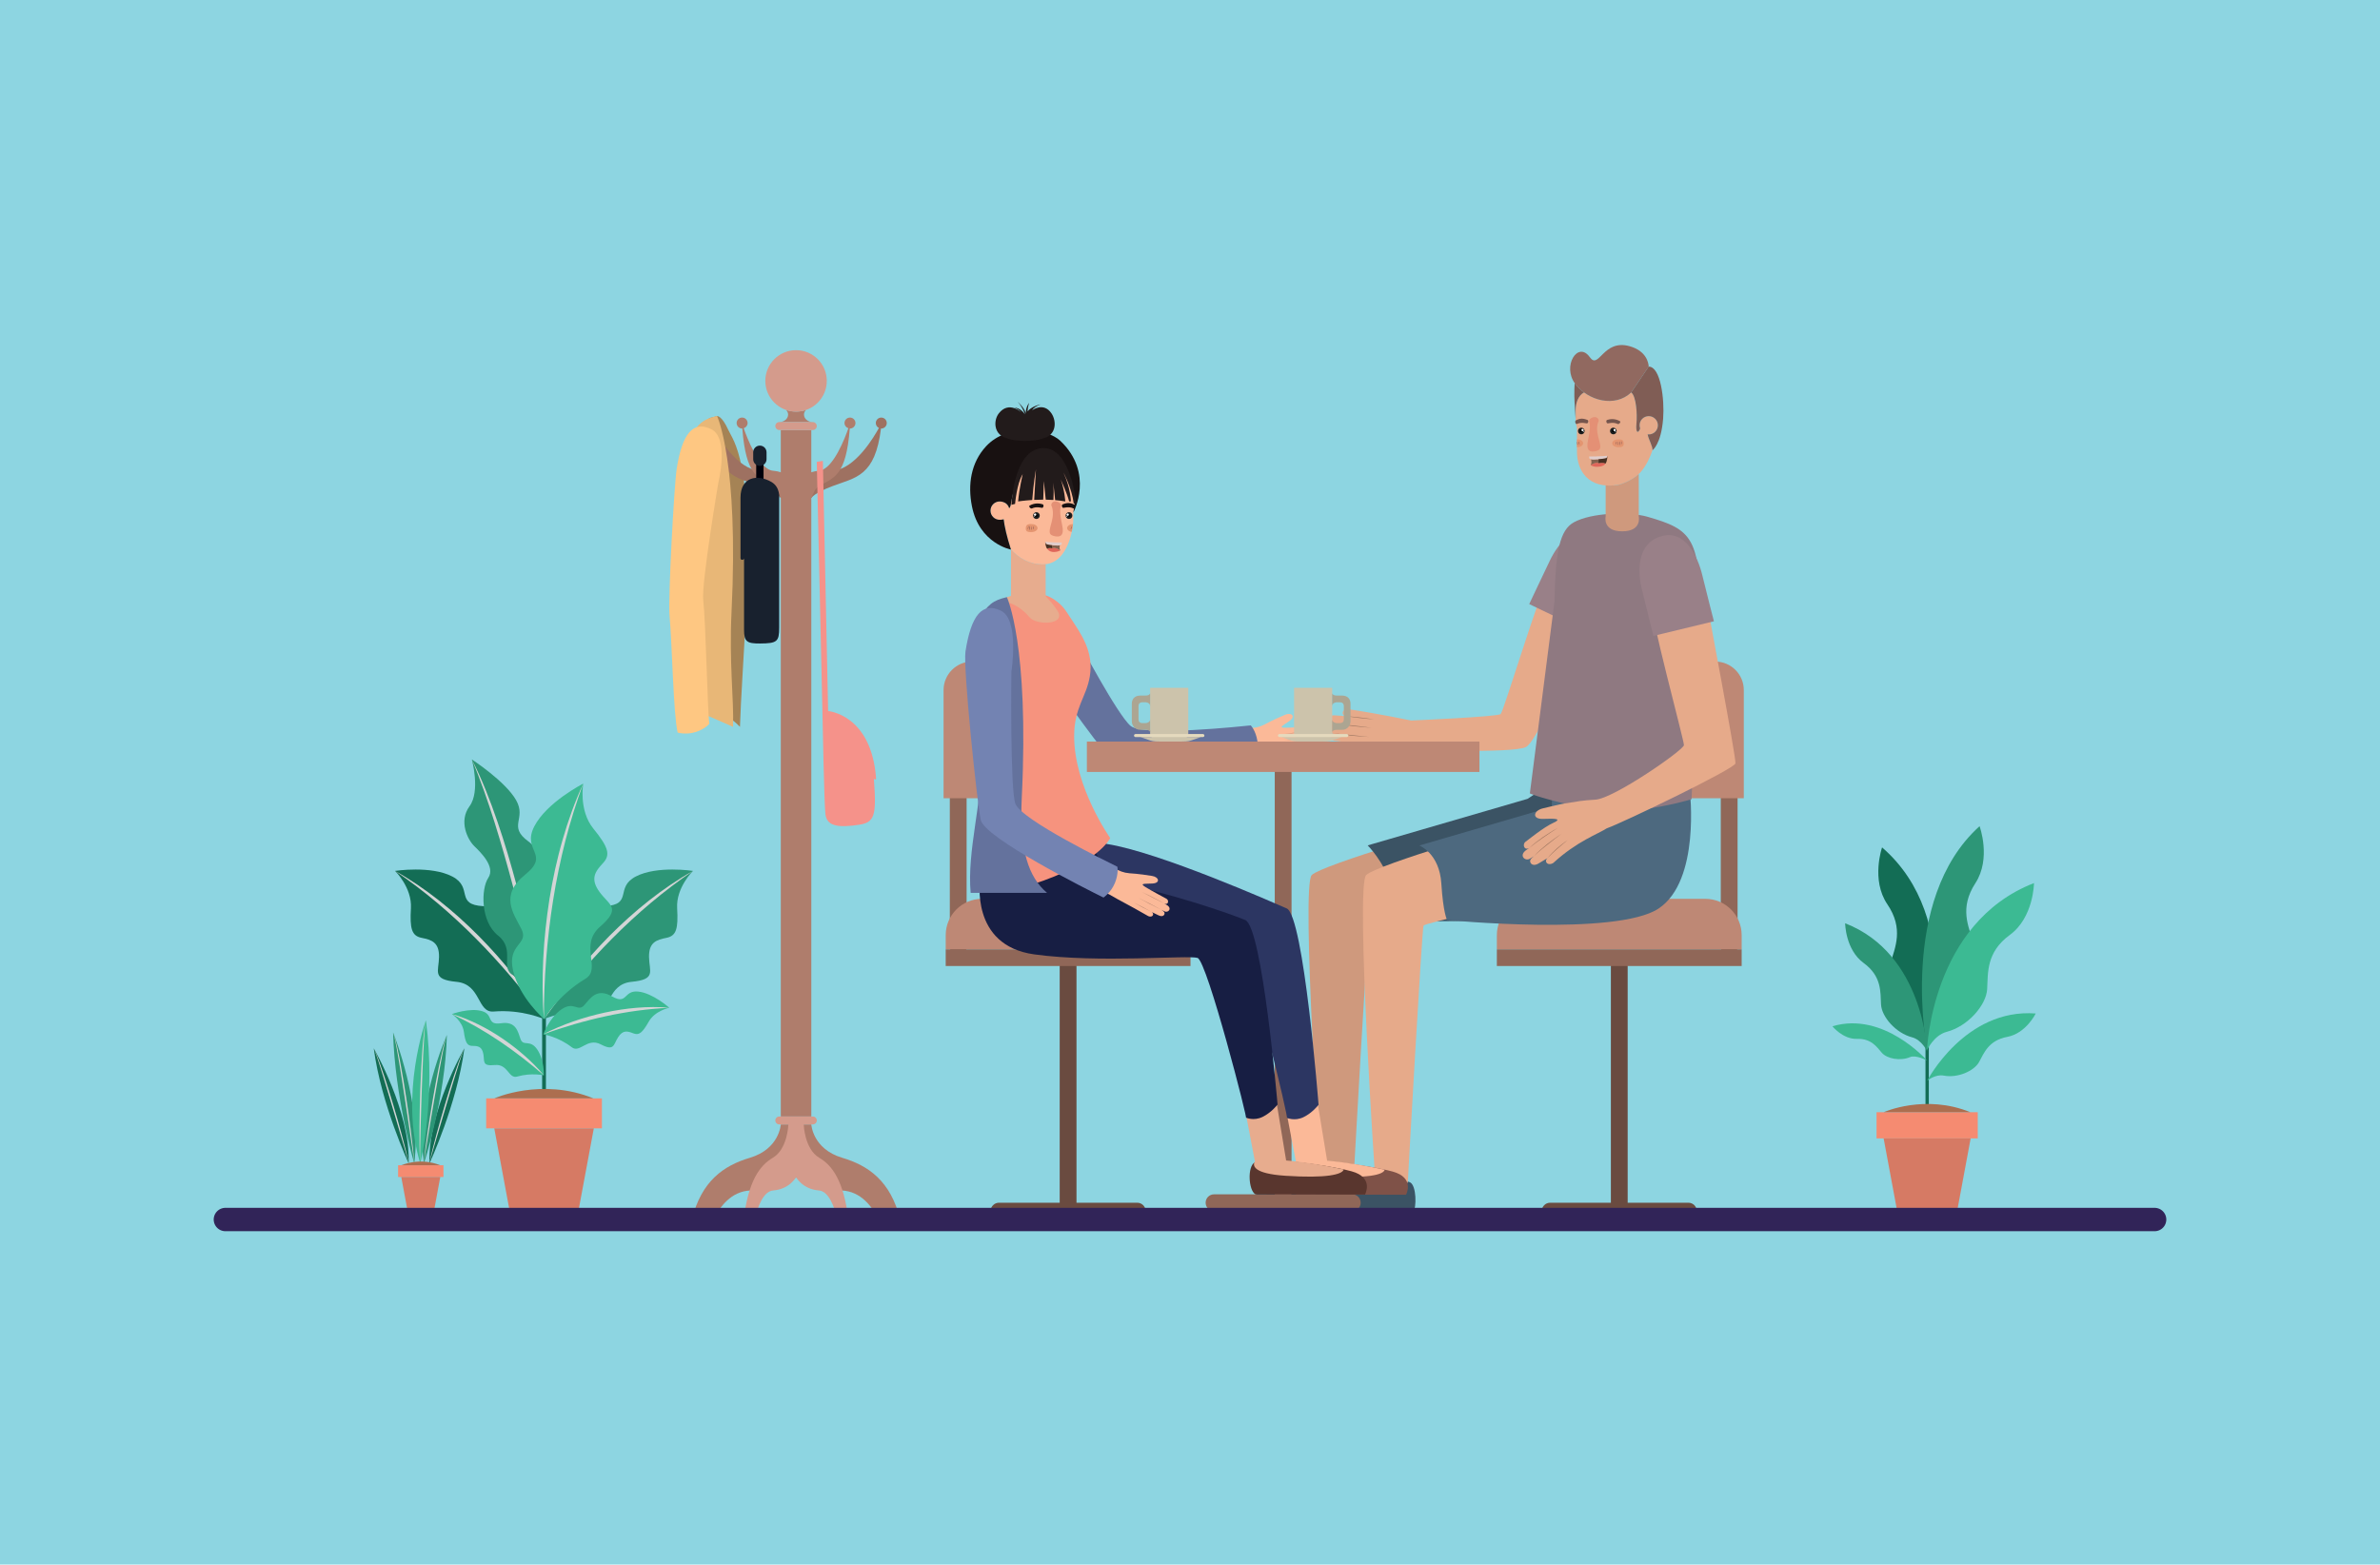 <?xml version="1.0" encoding="utf-8"?>
<!-- Generator: Adobe Illustrator 27.5.0, SVG Export Plug-In . SVG Version: 6.00 Build 0)  -->
<svg version="1.1" id="Capa_1" xmlns="http://www.w3.org/2000/svg" xmlns:xlink="http://www.w3.org/1999/xlink" x="0px" y="0px"
	 viewBox="0 0 425.197 279.53" style="enable-background:new 0 0 425.197 279.53;" xml:space="preserve">
<rect y="0" style="fill:#8DD5E1;" width="425.197" height="279.53"/>
<g>
	<g>
		<g>
			<g>
				<path style="fill:#906758;" d="M308.924,141.115c0.828,0,1.5,0.672,1.5,1.5v26.596c0,0.828-0.672,1.5-1.5,1.5
					c-0.83,0-1.5-0.672-1.5-1.5v-26.596C307.424,141.787,308.094,141.115,308.924,141.115z"/>
				<path style="fill:#6A4B40;" d="M276.938,214.884h10.852v-42.292c0-0.828,0.672-1.5,1.5-1.5s1.5,0.672,1.5,1.5v42.292h10.85
					c0.828,0,1.5,0.672,1.5,1.5c0,0.828-0.672,1.5-1.5,1.5h-24.701c-0.828,0-1.5-0.672-1.5-1.5
					C275.438,215.556,276.109,214.884,276.938,214.884z"/>
			</g>
			<path style="fill:#BE8875;" d="M311.156,169.618v-2.538c0-3.586-2.908-6.492-6.494-6.492h-30.748
				c-3.586,0-6.494,2.906-6.494,6.492v2.538H311.156z"/>
			<path style="fill:#BE8875;" d="M311.539,142.615v-19.318c0-2.816-2.283-5.102-5.102-5.102h-2.506
				c-2.818,0-5.102,2.285-5.102,5.102v19.318H311.539z"/>
			<rect x="267.42" y="169.618" style="fill:#906758;" width="43.736" height="2.974"/>
		</g>
		<g>
			<g>
				<g>
					<path style="fill:#2E4353;" d="M222.795,216.677c-0.236-0.764-0.164-2.906,2.514-3.67c3.984-1.132,14.975-2.768,16.9-1.753
						c1.121,0.598,1.164,4.395,0.549,5.423H222.795z"/>
					<path style="fill:#CF997D;" d="M241.793,211.108c0,0-0.133,1.198-2.578,1.686c-2.447,0.488-3.229-1.701-3.229-1.701
						s-3.584-52.877-1.635-54.76c1.953-1.886,26.695-9.033,26.695-9.033l0.834,13.938c0,0-16.973,3.613-17.277,4.139
						C244.305,165.909,241.793,211.108,241.793,211.108z"/>
					<path style="fill:#3B5364;" d="M249.902,164.503c0,0-0.814-3.314-1.674-6.852c-0.861-3.537-3.885-6.609-3.885-6.609
						l28.557-8.315l4.945-3.248h14.658c0,0,1.943,16.102-5.588,21.083C279.385,165.54,249.902,164.503,249.902,164.503z"/>
				</g>
				<g>
					<path style="fill:#3B5364;" d="M232.52,216.677c-0.236-0.764-0.164-2.906,2.514-3.67c3.984-1.132,14.975-2.768,16.902-1.753
						c1.117,0.598,1.162,4.395,0.545,5.423H232.52z"/>
					<path style="fill:#E6AA8A;" d="M251.516,211.108c0,0-0.131,1.198-2.576,1.686c-2.447,0.488-3.229-1.701-3.229-1.701
						s-3.584-52.877-1.635-54.76c1.951-1.886,26.695-9.033,26.695-9.033l0.836,13.938c0,0-16.975,3.613-17.279,4.139
						C254.029,165.909,251.516,211.108,251.516,211.108z"/>
					<path style="fill:#4D697F;" d="M258.533,164.38c0,0-0.695-1.176-1.035-6.555c-0.344-5.38-3.928-6.766-3.928-6.766l23.66-6.896
						l0.082-2.74l24.582-0.176c0,0,1.943,16.1-5.588,21.08C288.777,167.308,258.533,164.38,258.533,164.38z"/>
				</g>
				<g>
					<path style="fill:#E6AA8A;" d="M283.982,98.821c-1.184-0.387-4.045-0.344-7.359,4.488c-1.488,2.169-7.973,23.78-8.529,24.269
						c-0.557,0.489-15.984,1.153-15.984,1.153s-5.623-1.184-11.148-2.014c-0.559-0.085-1.215,0.242-1.064,0.813
						c0.059,0.221,0.277,0.36,0.531,0.424c-0.205-0.021-1.76-0.137-1.889-0.146c-1.369-0.1-1.418,0.966-0.979,1.253
						c0.223,0.143,0.697,0.257,0.855,0.276c-0.178-0.019-0.82-0.07-0.922-0.077c-0.951-0.063-1.547,1.448,0.209,1.681l0.617,0.091
						c-1.127-0.08-0.848,1.164-0.145,1.279c0.572,0.091,4.445,0.531,5.941,0.812c1.781,0.337,0.555,0.607-1.266,1.435
						c-1.912,0.865-0.916,2.109,0.77,1.717c1.686-0.395,3.025-0.686,3.926-0.97c2.17-0.689,2.689-0.925,4.561-1.329
						c0,0,17.982,0.656,20.482-0.488c2.504-1.145,11.789-23.812,13.123-26.498C288.728,100.915,284.998,99.155,283.982,98.821z"/>
					<g>
						<g>
							<g>
								<path style="fill:#9F7761;" d="M238.232,131.015c2.136,0.195,4.269,0.397,6.398,0.653c-1.073-0.038-2.14-0.149-3.208-0.234
									C240.358,131.305,239.29,131.202,238.232,131.015z"/>
							</g>
						</g>
						<g>
							<g>
								<path style="fill:#9F7761;" d="M245.479,128.523c-1.679-0.116-3.35-0.306-5.012-0.571l0,0
									C242.145,128.067,243.816,128.258,245.479,128.523z"/>
							</g>
						</g>
						<g>
							<g>
								<path style="fill:#9F7761;" d="M238.383,129.325c1.111,0.057,2.216,0.189,3.322,0.285c1.103,0.14,2.21,0.246,3.309,0.418
									C242.796,129.864,240.587,129.62,238.383,129.325z"/>
							</g>
						</g>
					</g>
				</g>
				<path style="fill:#998088;" d="M285.508,95.01c4.252,1.757,2.727,7.14,1.35,9.995c-1.375,2.854-3.633,7.744-3.633,7.744
					l-10.022-4.821c0,0,2.373-5.048,3.707-7.813C278.24,97.345,281.256,93.257,285.508,95.01z"/>
				<path style="fill:#8F7981;" d="M273.316,141.759l4.404-34.325c0.148-8.954,0.967-12.741,3.445-14.11
					c3.164-1.757,9.891-1.953,13.193-0.989c7.775,2.269,9.809,3.554,9.107,19.399l-1.26,31.063
					c1.697-0.539-10.041,3.395-18.449,1.689C275.764,142.862,273.316,141.759,273.316,141.759z"/>
				<g>
					<path style="fill:#E6AA8A;" d="M282.988,70.111L282.988,70.111c2.527,1.854,6.121,2.214,8.435,0
						c0.91,0.696,1.09,3.938,0.94,5.472c-0.197,2.018,0.402,1.783,0.654,0.959c-0.061-0.172-0.102-0.361-0.102-0.556
						c0-0.903,0.729-1.638,1.635-1.638l0,0l0,0c0.906,0,1.637,0.732,1.637,1.638c0,0.904-0.73,1.634-1.637,1.634v0.004l0,0l0,0
						V77.62c-0.066,0-0.131-0.007-0.195-0.016c0.154,0.861,0.928,2.157,0.869,2.828c-0.43,1.292-1.098,2.713-2.047,3.836
						c-1.301,1.541-3.688,2.313-4.217,2.387c-5.297,0.748-7.23-2.635-7.23-5.992v-4.189l-0.234-1.149v-0.446v-1.624
						C281.496,71.968,281.977,70.644,282.988,70.111z"/>
					<g>
						<g>
							<g>
								<path style="fill:#75554D;" d="M289.012,75.75c0.234,0.104,0.643-0.37,0.387-0.511c-0.975-0.533-1.828-0.352-2.25-0.224
									c-0.314,0.091-0.146,0.646,0.082,0.631C287.467,75.632,288.228,75.38,289.012,75.75z"/>
							</g>
							<g>
								<path style="fill:#75554D;" d="M281.719,75.75c-0.234,0.104-0.432-0.509-0.178-0.647c0.975-0.539,1.619-0.215,2.041-0.087
									c0.315,0.091,0.145,0.646-0.084,0.631C283.264,75.632,282.502,75.38,281.719,75.75z"/>
							</g>
							<g>
								<path style="fill:#1B1E1F;" d="M287.635,77.006c0,0.329,0.26,0.595,0.594,0.595c0.328,0,0.594-0.266,0.594-0.595
									c0-0.329-0.266-0.595-0.594-0.595C287.895,76.411,287.635,76.677,287.635,77.006z"/>
								<circle cx="288.228" cy="77.006" r="0.217"/>
								<path style="fill:#FFFFFF;" d="M288.254,76.837c0,0.112,0.09,0.206,0.203,0.206c0.113,0,0.209-0.094,0.209-0.206
									c0-0.111-0.096-0.206-0.209-0.206C288.344,76.631,288.254,76.726,288.254,76.837z"/>
								<path style="fill:#FFFFFF;" d="M288.561,77.138c0,0.038,0.033,0.07,0.074,0.07c0.039,0,0.076-0.032,0.076-0.07
									c0-0.045-0.037-0.077-0.076-0.077C288.594,77.061,288.561,77.093,288.561,77.138z"/>
							</g>
							<g>
								<path style="fill:#1B1E1F;" d="M281.91,77.006c0,0.329,0.266,0.595,0.592,0.595c0.332,0,0.596-0.266,0.596-0.595
									c0-0.329-0.264-0.595-0.596-0.595C282.176,76.411,281.91,76.677,281.91,77.006z"/>
								<path d="M282.287,77.006c0,0.118,0.098,0.217,0.215,0.217c0.121,0,0.219-0.099,0.219-0.217c0-0.122-0.098-0.217-0.219-0.217
									C282.385,76.789,282.287,76.884,282.287,77.006z"/>
								<path style="fill:#FFFFFF;" d="M282.529,76.837c0,0.112,0.092,0.206,0.203,0.206c0.117,0,0.205-0.094,0.205-0.206
									c0-0.111-0.088-0.206-0.205-0.206C282.621,76.631,282.529,76.726,282.529,76.837z"/>
								<path style="fill:#FFFFFF;" d="M282.836,77.138c0,0.038,0.031,0.07,0.078,0.07c0.039,0,0.072-0.032,0.072-0.07
									c0-0.045-0.033-0.077-0.072-0.077C282.867,77.061,282.836,77.093,282.836,77.138z"/>
							</g>
						</g>
						<g>
							<g>
								<g>
									<path style="fill:#E49570;" d="M281.73,78.497c0.1,0.005,0.197,0.008,0.299,0.026c0.203,0.009,0.426,0.103,0.58,0.237
										c0.047,0.039,0.09,0.084,0.123,0.134c0.125,0.173,0.16,0.39,0.006,0.597c-0.244,0.328-0.627,0.393-1.008,0.402V78.497z"/>
								</g>
								<g>
									<g>
										<path style="fill:#060027;" d="M281.775,78.914c0.009,0.181,0.017,0.358,0.04,0.538c0.003,0.023,0.039,0.025,0.037,0
											c-0.014-0.182-0.031-0.36-0.059-0.541C281.793,78.9,281.774,78.903,281.775,78.914L281.775,78.914z"/>
									</g>
								</g>
								<g>
									<g>
										<path style="fill:#060027;" d="M282.046,78.941c0.029,0.142,0.059,0.276,0.107,0.412c0.009,0.023,0.041,0.014,0.037-0.01
											c-0.029-0.142-0.072-0.273-0.115-0.41C282.069,78.914,282.042,78.922,282.046,78.941L282.046,78.941z"/>
									</g>
								</g>
							</g>
							<g>
								<g>
									<path style="fill:#E49570;" d="M288.129,78.895c0.031-0.05,0.076-0.095,0.125-0.134c0.156-0.135,0.377-0.228,0.582-0.237
										c0.266-0.048,0.551-0.048,0.811,0.017c0.4,0.104,0.477,0.509,0.435,0.867c-0.043,0.428-0.453,0.486-0.813,0.491
										c-0.422,0.005-0.871-0.04-1.145-0.407C287.971,79.284,288.008,79.067,288.129,78.895z"/>
								</g>
								<g>
									<g>
										<path style="fill:#060027;" d="M289.638,78.837c0.003,0.19,0.01,0.347,0.053,0.53c0.004,0.015,0.023,0.008,0.022-0.006
											c-0.028-0.174-0.049-0.349-0.061-0.524C289.649,78.829,289.638,78.829,289.638,78.837L289.638,78.837z"/>
									</g>
								</g>
								<g>
									<g>
										<path style="fill:#060027;" d="M289.382,78.891c-0.021,0.203-0.027,0.397-0.01,0.601c0.002,0.019,0.029,0.019,0.029,0
											c0.004-0.2,0.006-0.4,0.006-0.601C289.407,78.873,289.383,78.874,289.382,78.891L289.382,78.891z"/>
									</g>
								</g>
								<g>
									<g>
										<path style="fill:#060027;" d="M289.067,78.912c-0.025,0.18-0.041,0.359-0.057,0.541
											c-0.002,0.021,0.033,0.026,0.037,0.005c0.025-0.183,0.032-0.358,0.038-0.543C289.087,78.903,289.068,78.9,289.067,78.912
											L289.067,78.912z"/>
									</g>
								</g>
								<g>
									<g>
										<path style="fill:#060027;" d="M288.79,78.934c-0.045,0.137-0.088,0.269-0.117,0.41c-0.004,0.024,0.028,0.033,0.037,0.01
											c0.049-0.136,0.078-0.271,0.109-0.412C288.823,78.922,288.796,78.914,288.79,78.934L288.79,78.934z"/>
									</g>
								</g>
							</g>
						</g>
						<g>
							<path style="fill:#E0665A;" d="M285.647,82.751c0,0,0.885-0.184,1.172,0.095c0,0-0.256,0.553-1.545,0.553
								c-0.697,0-1.096-0.288-1.096-0.288S285.082,82.44,285.647,82.751z"/>
							<path style="fill:#84624F;" d="M284.238,82.042c0.115,0.029,0.26,0.057,0.465,0.055c0.225-0.008,0.545-0.025,0.875-0.055
								c0.02,0.16,0.012,0.505-0.012,0.684c-0.568-0.211-1.389,0.385-1.389,0.385s0.168-0.286,0.137-0.602
								C284.303,82.398,284.272,82.139,284.238,82.042z"/>
							<path style="fill:#E0CDCC;" d="M285.133,81.546c0.881-0.034,1.775-0.082,2.033-0.114c-0.01,0.062-0.082,0.365-0.172,0.399
								c-0.529,0.211-1.805,0.251-2.291,0.266c-0.586,0.014-0.775-0.191-0.775-0.24c0-0.088,0-0.256,0-0.311
								C283.928,81.546,284.178,81.579,285.133,81.546z"/>
						</g>
						<path style="fill:#E49075;" d="M285.629,75.2c0,0-0.59,0.943-0.119,2.773c0.43,1.664,0.744,2.337-0.359,2.617
							c-1.105,0.283-1.869-0.04-1.435-1.984c0.432-1.943,0.365-2.816,0.219-3.293C283.715,74.587,285.547,74.019,285.629,75.2z"/>
						<path style="fill:#473023;" d="M285.647,82.751c-0.025-0.016-0.057-0.017-0.08-0.025c0.021-0.179,0.031-0.525,0.012-0.684
							c0.389-0.035,1.133-0.098,1.416-0.211c0.09-0.034,0.162-0.338,0.172-0.399c0,0,0.012,0.959-0.348,1.414
							C286.531,82.577,285.647,82.751,285.647,82.751z"/>
					</g>
					<path style="fill:#CF997D;" d="M286.857,86.723c0.635,0.054,1.33,0.043,2.104-0.067c0.479-0.066,2.473-0.707,3.811-1.965v7.594
						c0,0,0.607,2.643-2.959,2.643c-3.563,0-2.955-2.643-2.955-2.643V86.723z"/>
					<path style="fill:#916960;" d="M294.549,65.498c-0.033-0.624-0.367-2.772-3.379-3.635c-4.799-1.37-5.504,4.298-7.152,1.943
						c-2.131-2.972-4.963,1.624-2.625,4.735c2.33,3.105,7.166,4.311,10.031,1.569L294.549,65.498z"/>
					<path style="fill:#805D55;" d="M291.424,70.111l3.123-4.613l0.004,0.001c2.133,0,2.848,5.889,2.574,9.304
						c-0.365,4.599-1.9,5.63-1.9,5.63c0.061-0.671-0.715-1.967-0.869-2.828c0.064,0.009,0.129,0.016,0.195,0.016v0.004l0,0l0,0
						V77.62c0.906,0,1.637-0.729,1.637-1.634c0-0.905-0.73-1.638-1.637-1.638l0,0l0,0c-0.906,0-1.635,0.734-1.635,1.638
						c0,0.194,0.041,0.384,0.102,0.556c-0.252,0.824-0.852,1.059-0.654-0.959C292.514,74.05,292.334,70.808,291.424,70.111z"/>
					<path style="fill:#805D55;" d="M281.393,68.542c0.447,0.6,0.992,1.125,1.596,1.569c-1.012,0.532-1.492,1.856-1.492,3.143v1.624
						c0,0-0.234-3.133-0.234-4.149c0-0.894,0.006-1.651,0.055-2.296C281.342,68.469,281.363,68.505,281.393,68.542z"/>
				</g>
			</g>
		</g>
		<g>
			<g>
				<path style="fill:#E6AA8A;" d="M275.631,144.429c1.684-0.398,3.018-0.739,3.949-0.887c2.428-0.383,3.115-0.541,5.439-0.67
					c3.27-0.178,15.801-8.879,15.824-9.746c0.021-0.864-6.229-23.77-5.99-26.388c0.529-5.839,2.715-6.893,3.936-7.136
					c1.053-0.202,4.807-0.598,5.791,5.902c0.451,2.97,5.629,29.923,5.461,30.893c-0.164,0.969-20.131,10.599-22.998,11.6
					c-1.453,0.967-5.305,2.288-9.525,6.166c-0.463,0.324-1.195,0.324-1.318-0.25c-0.045-0.227,0.092-0.445,0.291-0.617
					c-0.178,0.113-1.516,0.908-1.627,0.977c-1.18,0.697-1.699-0.234-1.432-0.686c0.133-0.229,0.506-0.543,0.639-0.629
					c-0.152,0.095-0.703,0.426-0.787,0.482c-0.826,0.478-2.035-0.608-0.564-1.602l0.508-0.355c-0.971,0.57-1.273-0.668-0.697-1.081
					c0.473-0.337,3.227-2.595,4.951-3.378c1.725-0.782,0.229-0.795-1.768-0.719C273.613,146.384,273.949,144.825,275.631,144.429z"
					/>
				<g>
					<g>
						<g>
							<path style="fill:#9F7761;" d="M273.223,151.487c0.753-0.71,1.591-1.323,2.426-1.932c0.861-0.572,1.724-1.146,2.641-1.627
								C276.554,149.05,274.847,150.21,273.223,151.487z"/>
						</g>
					</g>
					<g>
						<g>
							<path style="fill:#9F7761;" d="M280.065,150.104c-1.243,1.013-2.463,2.047-3.58,3.198l0,0
								c0.489-0.639,1.079-1.191,1.667-1.737C278.769,151.051,279.386,150.534,280.065,150.104z"/>
						</g>
					</g>
					<g>
						<g>
							<path style="fill:#9F7761;" d="M274.065,152.964c0.684-0.812,1.518-1.478,2.331-2.153c0.844-0.639,1.686-1.28,2.581-1.847
								c-0.835,0.65-1.691,1.269-2.507,1.94C275.63,151.547,274.821,152.226,274.065,152.964z"/>
						</g>
					</g>
				</g>
			</g>
			<path style="fill:#998088;" d="M296.732,95.825c4.404-1.34,6.631,3.795,7.373,6.875c0.744,3.084,2.094,8.301,2.094,8.301
				l-10.809,2.611c0,0-1.357-5.408-2.08-8.395C292.588,102.232,292.332,97.155,296.732,95.825z"/>
		</g>
	</g>
	<path style="fill:#906758;" d="M241.592,213.384H230.74v-78.86h-3v78.86h-10.848c-0.83,0-1.5,0.672-1.5,1.5
		c0,0.828,0.67,1.5,1.5,1.5h24.699c0.828,0,1.5-0.672,1.5-1.5C243.092,214.056,242.42,213.384,241.592,213.384z"/>
	<g>
		<g>
			<g>
				<path style="fill:#906758;" d="M171.188,141.115c-0.828,0-1.5,0.672-1.5,1.5v26.596c0,0.828,0.672,1.5,1.5,1.5
					s1.5-0.672,1.5-1.5v-26.596C172.688,141.787,172.016,141.115,171.188,141.115z"/>
				<path style="fill:#6A4B40;" d="M203.172,214.884H192.32v-42.292c0-0.828-0.67-1.5-1.5-1.5c-0.828,0-1.5,0.672-1.5,1.5v42.292
					h-10.848c-0.828,0-1.5,0.672-1.5,1.5c0,0.828,0.672,1.5,1.5,1.5h24.699c0.828,0,1.5-0.672,1.5-1.5
					C204.672,215.556,204,214.884,203.172,214.884z"/>
			</g>
			<path style="fill:#BE8875;" d="M168.955,169.618v-2.538c0-3.586,2.906-6.492,6.492-6.492h30.75c3.586,0,6.492,2.906,6.492,6.492
				v2.538H168.955z"/>
			<path style="fill:#BE8875;" d="M168.572,142.615v-19.318c0-2.816,2.283-5.102,5.102-5.102h2.506c2.816,0,5.102,2.285,5.102,5.102
				v19.318H168.572z"/>
			<rect x="168.955" y="169.618" style="fill:#906758;" width="43.734" height="2.974"/>
		</g>
		<g>
			<g>
				<g>
					<path style="fill:#FBB998;" d="M226.898,128.931c-1.566,0.84-1.877,0.968-3.123,1.14c-0.039,0-0.836,0.083-2.1,0.208
						l0.762,4.545c1.426-0.147,2.363-0.244,2.477-0.26c2.408-0.065,3.412-0.241,7.826-0.408c0.41-0.012,0.834-0.33,0.648-0.719
						c-0.07-0.152-0.246-0.219-0.436-0.23c0.15-0.01,1.273-0.137,1.365-0.146c0.988-0.115,0.881-0.879,0.529-1.025
						c-0.178-0.074-0.531-0.092-0.646-0.082c0.131-0.01,0.592-0.061,0.664-0.067c0.689-0.086,0.91-1.243-0.375-1.171l-0.449,0.018
						c0.813-0.096,0.445-0.941-0.07-0.926c-0.416,0.008-3.234,0.213-4.334,0.213c-1.314,0-0.48-0.355,0.703-1.188
						c1.248-0.873,0.373-1.625-0.775-1.121C228.416,128.218,227.502,128.605,226.898,128.931z"/>
					<g>
						<g>
							<g>
								<path style="fill:#B48670;" d="M234.133,130.725c-1.548,0.146-3.093,0.288-4.645,0.39
									C231.028,130.904,232.578,130.763,234.133,130.725z"/>
							</g>
						</g>
						<g>
							<g>
								<path style="fill:#B48670;" d="M229.307,133.472c1.21-0.143,2.425-0.231,3.643-0.266l0,0
									C231.739,133.349,230.524,133.438,229.307,133.472z"/>
							</g>
						</g>
						<g>
							<g>
								<path style="fill:#B48670;" d="M234.252,131.95c-1.601,0.193-3.208,0.317-4.818,0.389
									C231.036,132.158,232.642,132.035,234.252,131.95z"/>
							</g>
						</g>
					</g>
				</g>
				<path style="fill:#64729D;" d="M223.453,129.602c-1.4,0.139-19.123,2.049-21.461,0.097c-2.334-1.95-9.256-15.041-9.256-15.041
					s-2.625-8.053-6.313-7.658c-3.658,0.389-4.123,3.457-1.512,9.538c1.148,2.669,11.129,16.579,13.426,18.937
					c2.293,2.356,22.707,0.455,25.936,0.111c0,0,0.662-1.432,0.355-3.266C224.318,130.483,223.453,129.602,223.453,129.602z"/>
			</g>
			<g>
				<g>
					<path style="fill:#7F5248;" d="M231.594,213.416l19.596,0.05c0,0,1.676-3.041-2.406-4.154c-4.082-1.115-15.33-2.66-17.285-1.6
						C230.121,208.463,230.393,212.741,231.594,213.416z"/>
					<path style="fill:#FBB998;" d="M247.357,208.983c-2.668-0.598-6.813-1.33-10.26-1.604l-1.641-9.955
						c-0.23,0.086-5.068,2.389-5.426,2.316l1.5,7.871c-0.027,0.007-0.055,0.018-0.076,0.025c-0.297,0.635-0.307,2.092,5.492,2.475
						c7.482,0.498,10.113-0.252,10.41-1.056C247.365,209.038,247.355,209.005,247.357,208.983z"/>
					<path style="fill:#2C3662;" d="M235.566,197.382c0,0-2.637-33.768-5.693-35.082c-2.166-0.931-22.807-10.092-32.186-11.52
						l-2.477-3.775l-12.699,7.947c0,0-6.121,6.764,5.441,8.357c11.564,1.59,31.709,5.221,33.387,5.754
						c1.721,0.549,9.203,32.064,8.555,30.648c0,0,1.396,0.672,3.018-0.132C234.531,198.776,235.566,197.382,235.566,197.382z"/>
				</g>
				<g>
					<path style="fill:#59362E;" d="M224.27,213.37l19.596,0.051c0,0,1.676-3.039-2.406-4.152
						c-4.082-1.114-15.328-2.66-17.285-1.602C222.797,208.419,223.068,212.698,224.27,213.37z"/>
					<path style="fill:#E7AC8E;" d="M240.033,208.936c-2.668-0.596-6.813-1.326-10.26-1.6l-1.641-9.955
						c-0.23,0.083-5.066,2.384-5.426,2.314l1.5,7.871c-0.027,0.007-0.053,0.014-0.076,0.025c-0.299,0.637-0.307,2.09,5.492,2.475
						c7.482,0.494,10.111-0.255,10.41-1.056C240.041,208.992,240.033,208.964,240.033,208.936z"/>
					<path style="fill:#171E43;" d="M228.242,197.337c0,0-2.705-31.643-5.762-32.957c-2.164-0.929-14.605-5.338-23.984-6.764
						l-5.359-10.396l-18.016,9.813c0,0-1.92,11.885,9.645,13.48c11.564,1.591,27.504,0.099,29.182,0.633
						c1.721,0.546,9.27,29.938,8.623,28.523c0,0,1.396,0.671,3.018-0.132C227.207,198.731,228.242,197.337,228.242,197.337z"/>
				</g>
				<path style="fill:#F6937E;" d="M175.438,155.939c0,0,0.619,4.766,8.834,2.131c12.125-3.888,14.066-8.344,14.066-8.344
					s-6.436-9.091-6.436-18.178c0-5.179,2.172-6.941,2.797-10.701c0.752-4.515-1.635-7.674-3.555-10.613
					c-0.896-1.371-1.324-2.1-2.791-3.104c-2.041-1.398-4.232-1.191-6.633-0.678c-3.57,0.759-4.883,0.953-6.994,4.355
					c-1.736,2.801,1.484,7.918,2.367,24.762C177.441,142.231,177.994,145.808,175.438,155.939z"/>
				<path style="fill:#E7AC8E;" d="M180.105,106.628l-1.91,0.758c1.996-0.06,4.055,0.885,5.748,2.906
					c1.252,1.5,6.65,1.342,4.975-1.181c-1.527-2.302-2.619-2.804-2.619-3.47C186.299,104.521,180.105,106.628,180.105,106.628z"/>
				<g>
					<path style="fill:#FBB998;" d="M191.766,91.56c-0.002,0.004-0.006,0.014-0.006,0.014c0.055-0.624,0.168-1.05,0.223-1.603
						c0,0-0.951-9.246-5.52-9.246c-4.568,0-5.902,9.54-5.902,9.54c-0.08,0.323-0.17,0.512-0.285,0.507
						c-0.285-1.105-1.461-1.18-1.684-1.18c-0.904,0-1.637,0.736-1.637,1.639c0,0.906,0.732,1.639,1.637,1.639
						c0.1,0,0.393,0.002,0.713-0.09c0.158,1.275,0.543,3.036,1.295,5.373c1.332,1.479,3.188,2.683,5.707,2.683
						c4.678,0,5.496-6.892,5.439-8.146C191.725,92.229,191.74,91.871,191.766,91.56z"/>
					<path style="fill:#E7AC8E;" d="M186.307,100.834c-2.508,0-4.357-1.192-5.688-2.665v8.459l3.096,1.988l3.098-1.988v-5.844
						C186.646,100.806,186.484,100.834,186.307,100.834z"/>
					<path style="fill:#181111;" d="M189.43,78.757c-2.332-2.209-9.418-3.159-13.258,0.973c-2.742,2.951-3.285,6.902-2.537,10.689
						c1.32,6.71,6.977,7.77,6.977,7.77c-0.762-2.357-1.148-4.127-1.307-5.41c-0.32,0.092-0.613,0.09-0.713,0.09
						c-0.904,0-1.637-0.733-1.637-1.639c0-0.902,0.732-1.639,1.637-1.639c0.223,0,1.398,0.074,1.684,1.18
						c0.115,0.005,0.205-0.184,0.285-0.507c0,0,1.334-9.54,5.902-9.54c4.568,0,5.52,9.246,5.52,9.246
						c-0.055,0.554-0.168,0.979-0.223,1.603C191.76,91.573,195.564,84.568,189.43,78.757z"/>
					<path style="fill:#221B1B;" d="M187.846,73.847c-1.416-2.077-3.455-0.553-3.455-0.553c0.443-0.701,1.576-1.06,1.576-1.06
						c-1.283,0.269-2.006,0.824-2.4,1.262c0.053-0.779,0.285-1.521,0.285-1.521c-0.662,0.896-0.592,1.906-0.592,1.906
						c-0.248-1.082-1.447-2.086-1.447-2.086c0.893,0.93,1.297,2.23,1.297,2.23v0.002c-0.162-0.246-0.816-1.155-1.957-1.225
						c0,0,0.689,0.154,1.355,0.893c0,0-2.252-2.156-4.059,0.15c-1.012,1.29-0.959,3.875,1.494,4.479c0,0,0.975,0.448,3.186,0.448
						c2.207,0,3.223-0.448,3.223-0.448C188.805,77.722,188.768,75.202,187.846,73.847z"/>
					<path style="fill:#221B1B;" d="M192.277,89.953c0,0-0.91-9.896-5.826-9.896c-4.92,0-5.645,8.399-5.76,10.138l0.658-0.166
						c0,0,0.299-3.646,1.361-5.313c0,0-0.641,2.692-0.82,4.871c0,0,1.035-0.161,2.525-0.259c0.057-0.76,0.244-3.117,0.662-5.479
						c0,0-0.229,3.985-0.314,5.46c0.502-0.027,1.049-0.043,1.617-0.043l0.105-3.318l0.34,3.321c0.449,0.005,0.91,0.023,1.373,0.057
						c0.039-0.699,0.08-2.021-0.029-3.101c0,0,0.225,1.857,0.338,3.127c0.607,0.049,1.219,0.123,1.811,0.235
						c0,0-0.105-1.923-0.811-3.929c0,0,1.195,2.615,1.496,3.929h0.32c0,0-0.057-2.447-1.338-5.163c0,0,1.51,2.791,1.842,5.53
						H192.277z"/>
					<g>
						<g>
							<g>
								<path style="fill:#181111;" d="M184.357,90.839c-0.234,0.11-0.654-0.375-0.393-0.52c0.992-0.547,1.859-0.357,2.291-0.227
									c0.32,0.094,0.148,0.661-0.086,0.643C185.93,90.714,185.156,90.464,184.357,90.839z"/>
							</g>
							<g>
								<path style="fill:#181111;" d="M191.781,90.839c0.24,0.11,0.441-0.52,0.182-0.659c-0.99-0.545-1.646-0.218-2.078-0.087
									c-0.318,0.094-0.148,0.661,0.088,0.643C190.211,90.714,190.984,90.464,191.781,90.839z"/>
							</g>
							<g>
								<path style="fill:#1B1E1F;" d="M185.76,92.118c0,0.334-0.264,0.604-0.604,0.604c-0.332,0-0.604-0.27-0.604-0.604
									c0-0.335,0.271-0.608,0.604-0.608C185.496,91.511,185.76,91.783,185.76,92.118z"/>
								<path d="M185.377,92.118c0,0.121-0.1,0.221-0.221,0.221c-0.123,0-0.221-0.1-0.221-0.221c0-0.122,0.098-0.22,0.221-0.22
									C185.277,91.898,185.377,91.996,185.377,92.118z"/>
								<path style="fill:#FFFFFF;" d="M185.129,91.948c0,0.115-0.094,0.207-0.209,0.207c-0.111,0-0.207-0.092-0.207-0.207
									c0-0.118,0.096-0.21,0.207-0.21C185.035,91.738,185.129,91.83,185.129,91.948z"/>
								<path style="fill:#FFFFFF;" d="M184.818,92.245c0,0.045-0.033,0.08-0.076,0.08c-0.041,0-0.076-0.035-0.076-0.08
									c0-0.037,0.035-0.072,0.076-0.072C184.785,92.173,184.818,92.208,184.818,92.245z"/>
							</g>
							<g>
								<path style="fill:#1B1E1F;" d="M191.588,92.118c0,0.334-0.27,0.604-0.602,0.604c-0.336,0-0.607-0.27-0.607-0.604
									c0-0.335,0.271-0.608,0.607-0.608C191.318,91.511,191.588,91.783,191.588,92.118z"/>
								<path d="M191.205,92.118c0,0.121-0.102,0.221-0.221,0.221c-0.123,0-0.223-0.1-0.223-0.221c0-0.122,0.1-0.22,0.223-0.22
									C191.104,91.898,191.205,91.996,191.205,92.118z"/>
								<path style="fill:#FFFFFF;" d="M190.955,91.948c0,0.115-0.092,0.207-0.207,0.207c-0.113,0-0.207-0.092-0.207-0.207
									c0-0.118,0.094-0.21,0.207-0.21C190.863,91.738,190.955,91.83,190.955,91.948z"/>
								<path style="fill:#FFFFFF;" d="M190.646,92.245c0,0.045-0.035,0.08-0.076,0.08c-0.043,0-0.076-0.035-0.076-0.08
									c0-0.037,0.033-0.072,0.076-0.072C190.611,92.173,190.646,92.208,190.646,92.245z"/>
							</g>
						</g>
						<g>
							<g>
								<g>
									<path style="fill:#E49570;" d="M185.256,94.042c-0.033-0.053-0.078-0.098-0.127-0.137c-0.158-0.139-0.381-0.23-0.59-0.24
										c-0.273-0.055-0.563-0.055-0.83,0.015c-0.4,0.105-0.48,0.518-0.441,0.884c0.047,0.436,0.463,0.498,0.824,0.502
										c0.434,0.006,0.893-0.045,1.166-0.42C185.416,94.436,185.381,94.22,185.256,94.042z"/>
								</g>
								<g>
									<g>
										<path style="fill:#060027;" d="M183.708,93.981c-0.016,0.179-0.037,0.357-0.064,0.534
											c-0.002,0.014,0.018,0.021,0.021,0.006c0.043-0.186,0.051-0.348,0.057-0.54C183.722,93.973,183.71,93.974,183.708,93.981
											L183.708,93.981z"/>
									</g>
								</g>
								<g>
									<g>
										<path style="fill:#060027;" d="M183.957,94.034c-0.001,0.205,0.001,0.412,0.005,0.617c0,0.02,0.027,0.019,0.029,0
											c0.018-0.209,0.013-0.409-0.007-0.617C183.982,94.017,183.957,94.017,183.957,94.034L183.957,94.034z"/>
									</g>
								</g>
								<g>
									<g>
										<path style="fill:#060027;" d="M184.281,94.062c0.009,0.187,0.017,0.367,0.042,0.552c0.003,0.022,0.039,0.017,0.037-0.005
											c-0.015-0.185-0.033-0.366-0.06-0.549C184.299,94.048,184.28,94.05,184.281,94.062L184.281,94.062z"/>
									</g>
								</g>
								<g>
									<g>
										<path style="fill:#060027;" d="M184.556,94.089c0.031,0.145,0.061,0.282,0.111,0.421c0.008,0.023,0.042,0.015,0.037-0.01
											c-0.029-0.145-0.074-0.279-0.119-0.419C184.579,94.062,184.551,94.069,184.556,94.089L184.556,94.089z"/>
									</g>
								</g>
							</g>
							<g>
								<g>
									<path style="fill:#E49570;" d="M191.473,93.665c-0.209,0.01-0.43,0.102-0.59,0.24c-0.049,0.039-0.096,0.084-0.127,0.137
										c-0.129,0.178-0.162,0.394-0.008,0.604c0.184,0.248,0.445,0.344,0.725,0.387c0.109-0.52,0.18-0.99,0.221-1.387
										C191.619,93.647,191.545,93.651,191.473,93.665z"/>
								</g>
								<g>
									<g>
										<path style="fill:#060027;" d="M191.427,94.081c-0.047,0.14-0.09,0.274-0.119,0.419c-0.005,0.024,0.029,0.033,0.037,0.01
											c0.05-0.139,0.08-0.276,0.111-0.421C191.461,94.069,191.433,94.062,191.427,94.081L191.427,94.081z"/>
									</g>
								</g>
							</g>
						</g>
						<g>
							<path style="fill:#E0665A;" d="M187.934,97.97c0,0-0.549-0.186-0.84,0.092c0,0,0.332,0.579,1.223,0.566
								c0.705-0.013,1.113-0.293,1.113-0.293S188.51,97.653,187.934,97.97z"/>
							<path style="fill:#84624F;" d="M189.371,97.413c-0.119,0.033-0.266,0.059-0.473,0.053c-0.23-0.005-0.561-0.02-0.898-0.05
								c-0.016,0.159-0.006,0.345,0.02,0.526c0.574-0.218,1.41,0.393,1.41,0.393s-0.17-0.292-0.137-0.613
								C189.307,97.608,189.336,97.506,189.371,97.413z"/>
							<path style="fill:#E0CDCC;" d="M188.457,96.909c-0.895-0.035-1.453-0.088-1.721-0.118c0.012,0.062,0.088,0.373,0.174,0.407
								c0.539,0.215,1.488,0.255,1.988,0.268c0.592,0.014,0.787-0.191,0.787-0.243c0-0.09,0-0.26,0-0.313
								C189.686,96.909,189.43,96.942,188.457,96.909z"/>
						</g>
						<path style="fill:#E49075;" d="M187.805,90.278c0,0,0.6,0.963,0.117,2.824c-0.438,1.694-0.754,2.383,0.367,2.666
							c1.123,0.287,1.904-0.035,1.461-2.019c-0.439-1.981-0.373-2.87-0.223-3.354C189.75,89.658,187.885,89.075,187.805,90.278z"/>
						<path style="fill:#473023;" d="M187.934,97.97c0.027-0.014,0.057-0.019,0.086-0.027c-0.023-0.182-0.035-0.367-0.02-0.526
							c-0.395-0.042-0.799-0.103-1.09-0.218c-0.086-0.034-0.162-0.346-0.174-0.407c0,0-0.01,0.808,0.357,1.271
							C187.385,97.79,187.934,97.97,187.934,97.97z"/>
					</g>
				</g>
				<path style="fill:#64729D;" d="M173.414,159.528h13.652c-3.293-2.8-4.984-7.572-4.523-16.993
					c1.346-27.405-2.65-35.823-2.65-35.823h-0.104c-2.393,0.563-3.314,1.276-5.063,4.096c-1.736,2.801-0.381,8.551,0.502,25.396
					C175.578,142.879,172.719,152.071,173.414,159.528z"/>
			</g>
		</g>
		<g>
			<g>
				<path style="fill:#FBB998;" d="M202.898,156.109c-1.773-0.118-2.105-0.175-3.252-0.691c-0.035-0.018-0.752-0.375-1.893-0.939
					l-1.762,4.256c1.285,0.635,2.129,1.051,2.236,1.096c2.072,1.225,3.02,1.606,6.848,3.809c0.354,0.207,0.885,0.16,0.934-0.266
					c0.018-0.17-0.096-0.316-0.252-0.427c0.137,0.07,1.156,0.561,1.238,0.598c0.898,0.427,1.215-0.277,0.992-0.585
					c-0.113-0.156-0.402-0.359-0.506-0.414c0.119,0.06,0.535,0.266,0.6,0.295c0.631,0.295,1.432-0.57,0.305-1.189l-0.391-0.225
					c0.74,0.35,0.877-0.562,0.436-0.824c-0.361-0.211-2.857-1.532-3.791-2.117c-1.113-0.697-0.217-0.556,1.229-0.634
					c1.521-0.077,1.176-1.179-0.064-1.356C204.563,156.31,203.584,156.155,202.898,156.109z"/>
				<g>
					<g>
						<g>
							<path style="fill:#B48670;" d="M208.078,161.47c-1.39-0.695-2.775-1.396-4.145-2.134
								C205.351,159.976,206.739,160.678,208.078,161.47z"/>
						</g>
					</g>
					<g>
						<g>
							<path style="fill:#B48670;" d="M202.527,161.237c1.102,0.521,2.179,1.09,3.23,1.707l0,0
								C204.655,162.424,203.579,161.855,202.527,161.237z"/>
						</g>
					</g>
					<g>
						<g>
							<path style="fill:#B48670;" d="M207.531,162.57c-1.46-0.686-2.888-1.433-4.291-2.226
								C204.694,161.041,206.122,161.788,207.531,162.57z"/>
						</g>
					</g>
				</g>
			</g>
			<path style="fill:#7383B2;" d="M199.621,154.851c-1.26-0.627-17.295-8.41-18.238-11.303c-0.945-2.896-0.691-23.576-0.691-23.576
				s1.473-9.237-1.863-10.857c-3.307-1.611-5.328,0.74-6.342,7.281c-0.443,2.875,2.037,26.889,2.732,30.103
				c0.693,3.215,19.004,12.438,21.922,13.859c0,0,1.322-0.865,2.033-2.58C199.887,156.058,199.621,154.851,199.621,154.851z"/>
		</g>
	</g>
	<rect x="194.176" y="132.493" style="fill:#BE8875;" width="70.133" height="5.427"/>
	<g>
		<g>
			<path style="fill:#CCC3AB;" d="M212.291,122.892v8.186c0,0.531-0.43,0.96-0.961,0.96h-4.895c-0.529,0-0.959-0.429-0.959-0.96
				v-8.186H212.291z"/>
			<path style="fill:#ACA592;" d="M203.738,124.269h0.953c0.713,0,0.785-0.405,0.785-0.405v2.29c0-0.631-0.785-0.686-0.785-0.686
				h-0.473c-0.053,0-0.814-0.072-0.814,0.653v2.422c0,0.737,0.762,0.653,0.814,0.653h0.473l0,0c0,0,0.785-0.056,0.785-0.686v2.287
				c0,0-0.07-0.392-0.758-0.4h-0.98c-1.018,0-1.535-0.822-1.535-1.535v-3.141C202.203,125.007,202.609,124.269,203.738,124.269z"/>
		</g>
		<g>
			<path style="fill:#CCC3AB;" d="M214.521,131.689l-1.719,0.61c-0.523,0.193-1.32,0.193-1.891,0.193h-3.539
				c-0.568,0-1.305,0.008-1.891-0.193l-1.719-0.61H214.521z"/>
			<path style="fill:#E5DABE;" d="M202.596,131.417c0,0.15,0.121,0.272,0.271,0.272h12.031c0.152,0,0.273-0.122,0.273-0.272l0,0
				c0-0.15-0.121-0.273-0.273-0.273h-12.031C202.717,131.144,202.596,131.267,202.596,131.417L202.596,131.417z"/>
		</g>
	</g>
	<g>
		<path style="fill:#A58355;" d="M124.285,126.936c3.541-1.8,7.912,2.927,7.912,2.927c0.16-5.034,0.646-11.702,1.096-20.888
			c1.313-26.724-2.264-30.136-3.172-32.148c-1.188-2.631-2.012-2.488-2.012-2.488c-2.334,0.549-0.732,0.947-2.438,3.699
			c-1.693,2.729-0.369,8.336,0.488,24.76C126.504,109.311,120.744,128.735,124.285,126.936z"/>
		<g>
			<path style="fill:#9E7161;" d="M157.445,74.604c-0.541,0-0.979,0.439-0.979,0.979c0,0.388,0.229,0.715,0.553,0.874
				c-0.807,1.493-4.273,7.453-8.338,7.649c-4.65,0.225-6.463,2.377-6.463,2.377s-1.814-2.152-6.463-2.377
				c-4.014-0.193-7.441-6-8.305-7.586c0.436-0.1,0.766-0.471,0.766-0.938c0-0.539-0.438-0.979-0.979-0.979
				c-0.541,0-0.978,0.439-0.978,0.979c0,0.473,0.338,0.847,0.781,0.939c1.045,8.581,4.486,8.766,8.625,10.314
				c1.344,0.504,3.18,1.295,3.826,2.139h2.727h2.725c0.648-0.844,2.482-1.635,3.828-2.139c4.133-1.547,7.572-1.732,8.621-10.285
				c0.018,0.002,0.033,0.012,0.053,0.012c0.541,0,0.979-0.438,0.979-0.98C158.424,75.043,157.986,74.604,157.445,74.604z"/>
			<g>
				<path style="fill:#AF7D6C;" d="M143.637,74.071c0-0.314,0.135-0.597,0.348-0.825c-0.555,0.188-1.148,0.297-1.766,0.297
					c-0.619,0-1.213-0.108-1.768-0.297c0.213,0.229,0.348,0.511,0.348,0.825c0,0.739-0.709,1.339-1.582,1.339h6.002
					C144.346,75.41,143.637,74.811,143.637,74.071z"/>
				<path style="fill:#AF7D6C;" d="M127.488,217.884c1.084-2.249,3.123-5.055,6.605-5.189c5.844-0.225,8.125-2.377,8.125-2.377
					s2.279,2.152,8.125,2.377c3.482,0.134,5.52,2.939,6.605,5.189h3.873c-1.699-6.888-5.676-9.638-10.367-11.034
					c-5.283-1.574-5.512-5.956-5.512-5.956h-5.451c0,0-0.229,4.382-5.512,5.956c-4.691,1.396-8.668,4.146-10.367,11.034H127.488z"/>
				<path style="fill:#AF7D6C;" d="M132.584,76.563c0.012,0,0.021-0.008,0.033-0.008c0.664,8.549,2.84,8.734,5.455,10.281
					c0.85,0.504,1.01,1.295,1.42,2.139v110.502h5.451V88.975c0.41-0.844,0.57-1.635,1.42-2.139
					c2.615-1.547,4.791-1.732,5.455-10.281c0.012,0,0.021,0.008,0.033,0.008c0.541,0,0.98-0.438,0.98-0.98
					c0-0.539-0.439-0.979-0.98-0.979s-0.979,0.439-0.979,0.979c0,0.44,0.295,0.799,0.693,0.922c-0.537,1.566-2.713,7.406-5.26,7.602
					c-0.508,0.039-0.959,0.138-1.363,0.271v-7.551h-5.451v7.551c-0.404-0.134-0.855-0.232-1.363-0.271
					c-2.547-0.195-4.721-6.035-5.26-7.602c0.398-0.123,0.693-0.481,0.693-0.922c0-0.539-0.438-0.979-0.979-0.979
					s-0.979,0.439-0.979,0.979C131.605,76.124,132.043,76.563,132.584,76.563z"/>
			</g>
			<g>
				<path style="fill:#D49B8C;" d="M142.219,73.543c3.033,0,5.49-2.459,5.49-5.492c0-3.031-2.457-5.49-5.49-5.49
					s-5.492,2.459-5.492,5.49C136.727,71.084,139.186,73.543,142.219,73.543z"/>
				<path style="fill:#D49B8C;" d="M139.223,75.41c-0.391,0-0.707,0.316-0.707,0.707c0,0.391,0.316,0.709,0.707,0.709h5.99
					c0.391,0,0.709-0.318,0.709-0.709c0-0.391-0.318-0.707-0.709-0.707H139.223z"/>
				<path style="fill:#D49B8C;" d="M134.805,217.884c0.545-2.249,1.57-5.055,3.324-5.189c2.941-0.225,4.09-2.377,4.09-2.377
					s1.146,2.152,4.088,2.377c1.754,0.134,2.779,2.939,3.326,5.189h1.949c-0.855-6.888-2.857-9.638-5.219-11.034
					c-2.658-1.574-2.773-5.956-2.773-5.956h1.623c0.391,0,0.709-0.317,0.709-0.708c0-0.391-0.318-0.709-0.709-0.709h-5.99
					c-0.391,0-0.707,0.318-0.707,0.709c0,0.391,0.316,0.708,0.707,0.708h1.623c0,0-0.115,4.382-2.773,5.956
					c-2.361,1.396-4.363,4.146-5.219,11.034H134.805z"/>
			</g>
		</g>
		<path style="fill:#F5928A;" d="M147.01,82.343l0.939,44.701c0,0,7.66,0.566,8.557,11.887c0.051,0.65-0.391,0.177-0.391,0.177
			c0.592,7.573-0.01,7.992-3.805,8.401c-3.518,0.38-4.615-0.411-4.84-2.016c-0.225-1.604-0.52-17.441-0.52-17.441l-1.029-45.541
			L147.01,82.343z"/>
		<g>
			<rect x="135.1" y="81.995" style="fill:#00000B;" width="1.311" height="3.826"/>
			<path style="fill:#18212E;" d="M136.945,82.044c0,0.658-0.533,1.191-1.191,1.191l0,0c-0.658,0-1.191-0.533-1.191-1.191v-1.239
				c0-0.657,0.533-1.191,1.191-1.191l0,0c0.658,0,1.191,0.534,1.191,1.191V82.044z"/>
			<path style="fill:#18212E;" d="M137.822,86.11c-2.514-1.457-5.527-0.897-5.527,2.789c0,0,0,3.042,0,10.697
				c0,0.061-0.051,0.418,0.291,0.418c0.34,0,0.34-0.264,0.34-0.264v12.776c0,2.104,0.508,2.462,2.863,2.444
				c3.045-0.021,3.414-0.33,3.414-2.852V89.069C139.203,89.069,139.453,87.056,137.822,86.11z"/>
		</g>
		<path style="fill:#E8B777;" d="M121.793,125.844l9.172,4.019c0.158-5.034-0.719-11.405-0.27-20.591
			c1.313-26.724-2.586-34.934-2.586-34.934h-0.1c-2.334,0.549-3.232,1.244-4.936,3.996c-1.693,2.729-0.371,8.336,0.488,24.76
			C123.904,109.607,121.115,118.57,121.793,125.844z"/>
		<path style="fill:#FEC782;" d="M126.738,129.294c-0.318-1.333-0.625-17.95-1.103-22.076c-0.342-2.95,2.693-20.939,2.693-20.939
			s1.996-8.016-1.256-9.597c-3.223-1.572-5.195,0.723-6.184,7.102c-0.432,2.8-1.564,23.119-1.264,26.313
			c0.441,4.701,0.682,17.712,1.443,20.784c0,0,1.471,0.451,3.201-0.089C126.002,130.251,126.738,129.294,126.738,129.294z"/>
	</g>
	<g>
		<g>
			<g>
				<path style="fill:#136D55;" d="M344.293,197.537c-0.164,0-0.297-0.132-0.297-0.297v-10.924c0-0.165,0.133-0.297,0.297-0.297
					c0.164,0,0.297,0.132,0.297,0.297v10.924C344.59,197.405,344.457,197.537,344.293,197.537z"/>
			</g>
			<g>
				<rect x="335.254" y="198.712" style="fill:#F58B71;" width="18.08" height="4.68"/>
			</g>
			<g>
				<polygon style="fill:#D67A64;" points="349.742,215.887 338.846,215.887 336.52,203.392 352.066,203.392 				"/>
			</g>
			<g>
				<path style="fill:#AC6E4F;" d="M336.52,198.712c0,0,7.367-3.313,15.494,0H336.52z"/>
			</g>
			<g>
				<path style="fill:#136D55;" d="M344.293,187.633c0,0,6.85-23.334-8.053-36.233c0,0-2.023,5.8,0.947,10.168
					c2.967,4.372,1.369,7.73,0.559,10.489c-0.813,2.76,1.01,7.416,4.236,9.613C343.951,183.012,344.293,187.633,344.293,187.633z"/>
			</g>
			<g>
				<path style="fill:#3CBA93;" d="M344.268,189.469c0,0-7.756-8.851-16.893-6.109c0,0,1.844,2.331,4.4,2.251
					c2.553-0.079,3.512,1.445,4.43,2.493c0.916,1.049,3.289,1.512,5.027,0.764C342.287,188.411,344.268,189.469,344.268,189.469z"/>
			</g>
			<g>
				<path style="fill:#2D9677;" d="M344.293,187.842c0,0-0.566-17.416-14.65-22.887c0,0,0.035,4.709,3.307,7.1
					c3.27,2.387,2.98,5.225,3.105,7.426c0.127,2.201,2.643,5.092,5.537,5.846C343.359,185.787,344.293,187.842,344.293,187.842z"/>
			</g>
			<g>
				<path style="fill:#2D9677;" d="M344.293,187.633c0,0-5.289-26.84,9.365-40.023c0,0,2.133,5.76-0.752,10.188
					c-2.885,4.424-1.223,7.752-0.359,10.496c0.863,2.743-1.252,6.972-4.053,9.691C344.908,181.469,344.293,187.633,344.293,187.633z
					"/>
			</g>
			<g>
				<path style="fill:#3CBA93;" d="M344.268,187.633c0,0,0.738-22.723,19.113-29.858c0,0-0.049,6.142-4.314,9.259
					c-4.264,3.115-3.887,6.817-4.053,9.689c-0.164,2.871-3.445,6.645-7.223,7.629C345.486,184.952,344.268,187.633,344.268,187.633z
					"/>
			</g>
			<g>
				<path style="fill:#3CBA93;" d="M344.293,193.094c0,0,6.746-12.984,19.398-12.02c0,0-1.734,3.553-5.078,4.176
					c-3.344,0.624-4.154,2.875-5.047,4.5c-0.895,1.619-3.848,2.898-6.314,2.42C345.748,191.879,344.293,193.094,344.293,193.094z"/>
			</g>
		</g>
		<g>
			<g>
				<g>
					<path style="fill:#136D55;" d="M76.727,207.859c0,0,4.914-10.527,6.236-20.561C82.963,187.299,76.41,198.6,76.727,207.859z"/>
				</g>
				<g>
					<g>
						<path style="fill:#D3D5D6;" d="M76.727,207.859c0.059-0.445,0.164-0.882,0.264-1.319c0.102-0.436,0.207-0.87,0.315-1.307
							c0.219-0.87,0.445-1.737,0.68-2.601c0.232-0.866,0.475-1.729,0.719-2.592c0.244-0.861,0.498-1.723,0.752-2.582
							c0.258-0.858,0.518-1.715,0.783-2.572c0.27-0.854,0.537-1.709,0.82-2.561c0.279-0.852,0.57-1.699,0.877-2.542
							c0.152-0.422,0.309-0.843,0.477-1.259c0.166-0.416,0.334-0.834,0.551-1.227c-0.098,0.201-0.18,0.41-0.256,0.62
							c-0.08,0.21-0.156,0.421-0.229,0.632c-0.145,0.423-0.285,0.848-0.42,1.275c-0.275,0.852-0.537,1.707-0.801,2.563
							c-0.26,0.857-0.523,1.713-0.779,2.572c-0.258,0.857-0.516,1.715-0.77,2.575l-0.764,2.575l-0.762,2.577l-0.752,2.579
							c-0.127,0.428-0.25,0.86-0.369,1.291c-0.064,0.215-0.123,0.432-0.182,0.648C76.826,207.424,76.764,207.639,76.727,207.859z"/>
					</g>
				</g>
			</g>
			<g>
				<g>
					<path style="fill:#136D55;" d="M73.014,207.859c0,0-4.92-10.527-6.242-20.561C66.771,187.299,73.324,198.6,73.014,207.859z"/>
				</g>
				<g>
					<g>
						<path style="fill:#D3D5D6;" d="M73.014,207.859c-0.043-0.221-0.104-0.436-0.16-0.652c-0.057-0.217-0.117-0.434-0.178-0.648
							c-0.121-0.431-0.246-0.863-0.371-1.291l-0.754-2.579l-0.76-2.577l-0.766-2.575c-0.252-0.86-0.51-1.718-0.77-2.575
							c-0.254-0.859-0.518-1.715-0.777-2.572c-0.264-0.855-0.527-1.711-0.801-2.563c-0.137-0.428-0.277-0.853-0.422-1.275
							c-0.074-0.211-0.146-0.422-0.227-0.632c-0.08-0.21-0.158-0.419-0.258-0.62c0.217,0.393,0.387,0.811,0.553,1.227
							c0.166,0.416,0.322,0.837,0.475,1.259c0.307,0.843,0.598,1.69,0.877,2.542c0.283,0.852,0.553,1.707,0.822,2.561
							c0.266,0.857,0.525,1.714,0.781,2.572c0.254,0.859,0.506,1.721,0.754,2.582c0.242,0.863,0.484,1.726,0.717,2.592
							c0.236,0.863,0.463,1.73,0.68,2.601c0.107,0.437,0.217,0.87,0.316,1.307C72.844,206.977,72.949,207.414,73.014,207.859z"/>
					</g>
				</g>
			</g>
			<g>
				<g>
					<path style="fill:#2D9677;" d="M75.734,207.859c0,0,3.813-11.436,4.104-22.957C79.838,184.902,74.268,197.41,75.734,207.859z"
						/>
				</g>
				<g>
					<g>
						<path style="fill:#D3D5D6;" d="M75.734,207.859c0.014-0.487,0.07-0.971,0.121-1.455c0.053-0.484,0.111-0.967,0.17-1.449
							c0.129-0.967,0.258-1.93,0.4-2.891c0.137-0.964,0.289-1.926,0.441-2.887c0.154-0.961,0.313-1.92,0.477-2.879
							c0.166-0.96,0.336-1.917,0.512-2.874c0.18-0.956,0.359-1.913,0.555-2.864c0.195-0.956,0.398-1.906,0.621-2.853
							c0.115-0.475,0.232-0.946,0.357-1.418c0.131-0.468,0.262-0.939,0.449-1.388c-0.082,0.227-0.145,0.462-0.207,0.697
							c-0.059,0.236-0.115,0.473-0.17,0.709c-0.105,0.475-0.207,0.948-0.301,1.426c-0.191,0.954-0.371,1.908-0.545,2.865
							c-0.172,0.956-0.346,1.913-0.512,2.871c-0.168,0.957-0.336,1.916-0.5,2.873c-0.164,0.957-0.326,1.917-0.49,2.875l-0.484,2.877
							c-0.156,0.959-0.316,1.917-0.471,2.878c-0.08,0.479-0.156,0.96-0.231,1.438c-0.037,0.242-0.072,0.482-0.107,0.721
							C75.787,207.376,75.752,207.615,75.734,207.859z"/>
					</g>
				</g>
			</g>
			<g>
				<g>
					<path style="fill:#2D9677;" d="M74.002,207.859c0,0-3.482-11.886-3.775-23.408C70.227,184.451,75.467,197.41,74.002,207.859z"
						/>
				</g>
				<g>
					<g>
						<path style="fill:#D3D5D6;" d="M74.002,207.859c-0.018-0.248-0.051-0.491-0.082-0.738c-0.029-0.244-0.063-0.488-0.096-0.734
							c-0.07-0.488-0.137-0.979-0.209-1.467l-0.432-2.936l-0.434-2.933c-0.146-0.978-0.295-1.954-0.447-2.933
							c-0.144-0.977-0.297-1.953-0.451-2.931c-0.152-0.977-0.311-1.951-0.469-2.927c-0.162-0.977-0.324-1.95-0.502-2.921
							c-0.09-0.486-0.184-0.97-0.285-1.453c-0.051-0.243-0.104-0.483-0.164-0.725c-0.061-0.239-0.121-0.48-0.205-0.712
							c0.189,0.459,0.314,0.939,0.439,1.416c0.125,0.481,0.234,0.964,0.342,1.449c0.209,0.965,0.4,1.936,0.578,2.909
							c0.186,0.972,0.35,1.948,0.514,2.923c0.162,0.977,0.314,1.954,0.467,2.932c0.146,0.978,0.291,1.956,0.43,2.936
							c0.135,0.98,0.27,1.959,0.395,2.941c0.125,0.98,0.242,1.962,0.354,2.943c0.053,0.494,0.105,0.986,0.152,1.477
							C73.939,206.871,73.99,207.363,74.002,207.859z"/>
					</g>
				</g>
			</g>
			<g>
				<g>
					<path style="fill:#3CBA93;" d="M75.086,207.859c0,0,2.861-11.633,1.002-25.581C76.088,182.278,71.311,195.54,75.086,207.859z"
						/>
				</g>
				<g>
					<g>
						<path style="fill:#D3D5D6;" d="M75.086,207.859c-0.068-0.531-0.084-1.066-0.102-1.6c-0.016-0.533-0.029-1.068-0.037-1.603
							c-0.012-1.067-0.014-2.138-0.006-3.203c0.008-1.068,0.027-2.136,0.049-3.204c0.024-1.068,0.055-2.135,0.086-3.203
							c0.041-1.067,0.082-2.135,0.131-3.201c0.055-1.066,0.107-2.134,0.18-3.199c0.07-1.066,0.15-2.131,0.254-3.195
							c0.053-0.531,0.109-1.063,0.178-1.594c0.068-0.529,0.141-1.059,0.27-1.579c-0.053,0.263-0.088,0.527-0.119,0.79
							c-0.031,0.266-0.057,0.533-0.082,0.797c-0.049,0.532-0.084,1.063-0.117,1.598c-0.07,1.063-0.125,2.127-0.176,3.195
							c-0.047,1.066-0.096,2.133-0.133,3.199c-0.045,1.065-0.082,2.133-0.117,3.197c-0.039,1.067-0.07,2.136-0.104,3.201
							l-0.092,3.202c-0.027,1.065-0.053,2.132-0.072,3.2c-0.012,0.533-0.02,1.067-0.021,1.601c0,0.265,0,0.534,0.002,0.8
							C75.061,207.327,75.063,207.594,75.086,207.859z"/>
					</g>
				</g>
			</g>
			<g>
				<rect x="71.123" y="208.188" style="fill:#F58B71;" width="8.101" height="2.1"/>
			</g>
			<g>
				<polygon style="fill:#D67A64;" points="77.617,215.887 72.732,215.887 71.689,210.287 78.658,210.287 				"/>
			</g>
			<g>
				<path style="fill:#AC6E4F;" d="M71.689,208.188c0,0,3.303-1.484,6.945,0H71.689z"/>
			</g>
		</g>
		<g>
			<g>
				<path style="fill:#136D55;" d="M97.195,194.898c-0.189,0-0.34-0.153-0.34-0.338v-12.496c0-0.188,0.15-0.34,0.34-0.34
					c0.188,0,0.338,0.152,0.338,0.34v12.496C97.533,194.745,97.383,194.898,97.195,194.898z"/>
			</g>
			<g>
				<g>
					<path style="fill:#136D55;" d="M70.582,155.601c0,0,3.041,2.974,2.832,6.653c-0.215,3.678,0.141,4.951,1.908,5.305
						c1.769,0.355,3.146,0.779,3.113,3.398c-0.031,2.617-1.344,4.032,3.111,4.459c4.459,0.423,3.641,5.56,6.652,5.306
						c5.023-0.425,8.986,1.344,8.986,1.344s1.203-4.994-0.496-9.028c-1.699-4.032-4.457-1.796-4.881-4.556
						c-0.426-2.762-0.283-6.299-5.447-6.58c-5.166-0.284-1.744-3.324-5.566-5.307C76.977,154.611,70.582,155.601,70.582,155.601z"/>
				</g>
				<g>
					<g>
						<path style="fill:#D3D5D6;" d="M97.186,182.064c-0.908-1.289-1.855-2.545-2.826-3.783c-0.969-1.24-1.965-2.454-2.977-3.654
							c-1.023-1.196-2.049-2.382-3.115-3.536c-1.063-1.159-2.141-2.299-3.25-3.409c-1.1-1.118-2.232-2.203-3.389-3.268
							c-1.148-1.07-2.332-2.1-3.531-3.113c-2.406-2.021-4.912-3.92-7.516-5.7c2.754,1.54,5.365,3.333,7.85,5.286
							c1.246,0.976,2.449,2.002,3.631,3.052c1.176,1.056,2.32,2.149,3.436,3.265c1.109,1.127,2.193,2.277,3.246,3.459
							c1.045,1.186,2.066,2.388,3.047,3.629c0.98,1.236,1.926,2.503,2.834,3.793C95.525,179.383,96.402,180.694,97.186,182.064z"/>
					</g>
				</g>
			</g>
			<g>
				<g>
					<path style="fill:#2D9677;" d="M123.805,155.601c0,0-3.041,2.974-2.83,6.653c0.213,3.678-0.141,4.951-1.91,5.305
						c-1.768,0.355-3.145,0.779-3.115,3.398c0.033,2.617,1.348,4.032-3.111,4.459c-4.457,0.423-3.639,5.56-6.652,5.306
						c-5.021-0.425-8.982,1.344-8.982,1.344s-1.203-4.994,0.496-9.028c1.697-4.032,4.455-1.796,4.877-4.556
						c0.428-2.762,0.285-6.299,5.451-6.58c5.164-0.284,1.744-3.324,5.564-5.307C117.41,154.611,123.805,155.601,123.805,155.601z"/>
				</g>
				<g>
					<g>
						<path style="fill:#D3D5D6;" d="M97.203,182.064c0.781-1.37,1.658-2.682,2.559-3.98c0.908-1.29,1.853-2.557,2.836-3.793
							c0.977-1.241,2.002-2.443,3.047-3.629c1.051-1.182,2.135-2.332,3.242-3.459c1.117-1.115,2.264-2.209,3.439-3.265
							c1.18-1.05,2.385-2.076,3.629-3.052c2.484-1.951,5.098-3.746,7.85-5.286c-2.604,1.78-5.109,3.679-7.516,5.7
							c-1.197,1.014-2.383,2.043-3.533,3.113c-1.15,1.064-2.285,2.149-3.387,3.268c-1.111,1.11-2.192,2.25-3.248,3.409
							c-1.066,1.154-2.096,2.34-3.113,3.536c-1.016,1.2-2.012,2.414-2.98,3.654C99.057,179.52,98.109,180.775,97.203,182.064z"/>
					</g>
				</g>
			</g>
			<g>
				<g>
					<path style="fill:#3CBA93;" d="M119.574,180.049c0,0-2.555,0.516-3.67,2.48c-1.119,1.964-1.725,2.501-2.754,2.094
						c-1.025-0.408-1.879-0.649-2.732,0.707c-0.857,1.359-0.654,2.524-3.088,1.259c-2.436-1.269-3.727,1.646-5.191,0.512
						c-2.443-1.893-5.07-2.304-5.07-2.304s1.045-2.971,3.264-4.479c2.217-1.508,2.891,0.561,4.031-0.718
						c1.137-1.278,2.244-3.146,4.996-1.569c2.75,1.576,2.006-1.128,4.631-0.874C116.615,177.408,119.574,180.049,119.574,180.049z"
						/>
				</g>
				<g>
					<g>
						<path style="fill:#D3D5D6;" d="M97.068,184.796c0.846-0.47,1.73-0.87,2.619-1.252c0.896-0.378,1.801-0.727,2.717-1.046
							c0.914-0.323,1.844-0.604,2.775-0.873c0.934-0.264,1.879-0.494,2.826-0.705c0.949-0.203,1.904-0.383,2.863-0.53
							c0.963-0.139,1.928-0.268,2.895-0.339c1.936-0.158,3.881-0.182,5.811-0.002c-1.93,0.104-3.848,0.273-5.754,0.528
							c-0.951,0.134-1.9,0.271-2.846,0.446c-0.947,0.164-1.887,0.347-2.824,0.559c-0.941,0.197-1.873,0.422-2.805,0.66
							c-0.932,0.232-1.857,0.497-2.781,0.758C100.719,183.544,98.885,184.131,97.068,184.796z"/>
					</g>
				</g>
			</g>
			<g>
				<g>
					<path style="fill:#3CBA93;" d="M80.729,181.173c0,0,1.873,1.226,2.139,3.148c0.268,1.92,0.578,2.54,1.529,2.542
						c0.947,0.004,1.701,0.082,1.953,1.438c0.25,1.355-0.283,2.219,2.061,1.983c2.344-0.235,2.445,2.501,3.975,2.062
						c2.551-0.73,4.777-0.221,4.777-0.221s0.109-2.703-1.178-4.613c-1.287-1.908-2.484-0.473-2.984-1.853
						c-0.5-1.383-0.787-3.224-3.482-2.843c-2.695,0.381-1.242-1.537-3.416-2.171C83.928,180.012,80.729,181.173,80.729,181.173z"/>
				</g>
				<g>
					<g>
						<path style="fill:#D3D5D6;" d="M97.162,192.125c-1.252-1.096-2.533-2.14-3.834-3.152c-1.309-1.006-2.641-1.98-4.006-2.898
							c-1.361-0.924-2.762-1.793-4.191-2.613c-1.434-0.816-2.9-1.572-4.402-2.288c1.602,0.452,3.154,1.083,4.65,1.819
							c1.498,0.735,2.939,1.585,4.326,2.518c1.381,0.938,2.707,1.955,3.957,3.055c0.629,0.548,1.236,1.12,1.824,1.709
							C96.07,190.867,96.645,191.473,97.162,192.125z"/>
					</g>
				</g>
			</g>
			<g>
				<g>
					<path style="fill:#2D9677;" d="M84.301,135.691c0,0,1.557,5.679-0.418,8.357c-1.975,2.681-0.332,5.968,0.834,7.108
						c1.164,1.138,3.832,3.708,2.52,5.675c-1.313,1.966-1.422,7.797,1.744,10.316c3.166,2.518,0.27,5.784,2.676,7.076
						c4.01,2.153,5.654,7.525,5.654,7.525s1.109-5.693,2.508-9.39c2.311-6.101-3.789-6.823-2.75-9.121
						c1.039-2.298,1.102-10.145-2.668-12.904c-3.771-2.763-0.275-3.983-2.193-7.367C90.293,139.584,84.301,135.691,84.301,135.691z"
						/>
				</g>
				<g>
					<g>
						<path style="fill:#D3D5D6;" d="M97.311,181.75c-0.879-3.9-1.777-7.793-2.707-11.675c-0.473-1.942-0.938-3.883-1.43-5.82
							c-0.486-1.936-0.98-3.869-1.5-5.796c-0.508-1.93-1.043-3.854-1.592-5.77c-0.545-1.921-1.127-3.829-1.719-5.734
							c-1.203-3.804-2.498-7.581-4.063-11.263c0.918,1.778,1.721,3.612,2.477,5.467c0.75,1.857,1.443,3.736,2.088,5.631
							c0.656,1.892,1.252,3.802,1.832,5.719c0.57,1.918,1.111,3.846,1.631,5.777c0.51,1.934,1.002,3.873,1.467,5.82
							c0.457,1.945,0.908,3.895,1.32,5.852C95.949,173.868,96.707,177.797,97.311,181.75z"/>
					</g>
				</g>
			</g>
			<g>
				<g>
					<path style="fill:#3CBA93;" d="M104.197,140.007c0,0-0.84,4.76,1.795,8.016c2.635,3.253,3.152,4.665,1.756,6.163
						c-1.398,1.499-2.387,2.802-0.623,5.198c1.766,2.393,3.914,2.832,0.084,6.177c-3.832,3.348,0.326,7.545-2.621,9.307
						c-4.916,2.939-7.4,7.197-7.4,7.197s-4.42-3.813-5.527-8.661c-1.108-4.849,2.922-4.611,1.482-7.439
						c-1.436-2.829-3.91-5.999,0.666-9.685c4.58-3.685-0.592-4.225,1.619-8.584C97.641,143.334,104.197,140.007,104.197,140.007z"/>
				</g>
				<g>
					<g>
						<path style="fill:#D3D5D6;" d="M97.188,182.064c-0.176-1.782-0.23-3.576-0.252-5.37c-0.012-1.792,0.023-3.586,0.115-5.378
							c0.082-1.793,0.232-3.581,0.414-5.366c0.186-1.784,0.424-3.565,0.701-5.34c0.291-1.769,0.621-3.536,1.006-5.29
							c0.391-1.751,0.816-3.498,1.32-5.221c0.99-3.449,2.201-6.838,3.705-10.093c-1.242,3.363-2.305,6.776-3.195,10.233
							c-0.438,1.73-0.85,3.467-1.203,5.215c-0.363,1.747-0.686,3.502-0.963,5.264c-0.289,1.761-0.527,3.529-0.736,5.301
							c-0.217,1.771-0.377,3.55-0.521,5.331c-0.137,1.779-0.246,3.563-0.313,5.349C97.195,178.486,97.162,180.274,97.188,182.064z"
							/>
					</g>
				</g>
			</g>
			<g>
				<rect x="86.857" y="196.242" style="fill:#F58B71;" width="20.678" height="5.353"/>
			</g>
			<g>
				<polygon style="fill:#D67A64;" points="103.426,215.887 90.963,215.887 88.303,201.596 106.088,201.596 				"/>
			</g>
			<g>
				<path style="fill:#AC6E4F;" d="M88.303,196.242c0,0,8.428-3.788,17.723,0H88.303z"/>
			</g>
		</g>
		
			<line style="fill:none;stroke:#312458;stroke-width:4.176;stroke-linecap:round;stroke-linejoin:round;stroke-miterlimit:10;" x1="40.266" y1="217.884" x2="384.932" y2="217.884"/>
	</g>
	<g>
		<g>
			<path style="fill:#CCC3AB;" d="M231.189,122.892v8.186c0,0.531,0.432,0.96,0.961,0.96h4.895c0.529,0,0.959-0.429,0.959-0.96
				v-8.186H231.189z"/>
			<path style="fill:#ACA592;" d="M239.744,124.269h-0.955c-0.713,0-0.785-0.405-0.785-0.405v2.29c0-0.631,0.785-0.686,0.785-0.686
				h0.475c0.051,0,0.813-0.072,0.813,0.653v2.422c0,0.737-0.762,0.653-0.813,0.653h-0.475l0,0c0,0-0.785-0.056-0.785-0.686v2.287
				c0,0,0.07-0.392,0.76-0.4h0.98c1.018,0,1.533-0.822,1.533-1.535v-3.141C241.277,125.007,240.871,124.269,239.744,124.269z"/>
		</g>
		<g>
			<path style="fill:#CCC3AB;" d="M228.959,131.689l1.719,0.61c0.525,0.193,1.322,0.193,1.891,0.193h3.539
				c0.57,0,1.307,0.008,1.891-0.193l1.719-0.61H228.959z"/>
			<path style="fill:#E5DABE;" d="M240.885,131.417c0,0.15-0.121,0.272-0.271,0.272h-12.031c-0.15,0-0.273-0.122-0.273-0.272l0,0
				c0-0.15,0.123-0.273,0.273-0.273h12.031C240.764,131.144,240.885,131.267,240.885,131.417L240.885,131.417z"/>
		</g>
	</g>
</g>
</svg>
